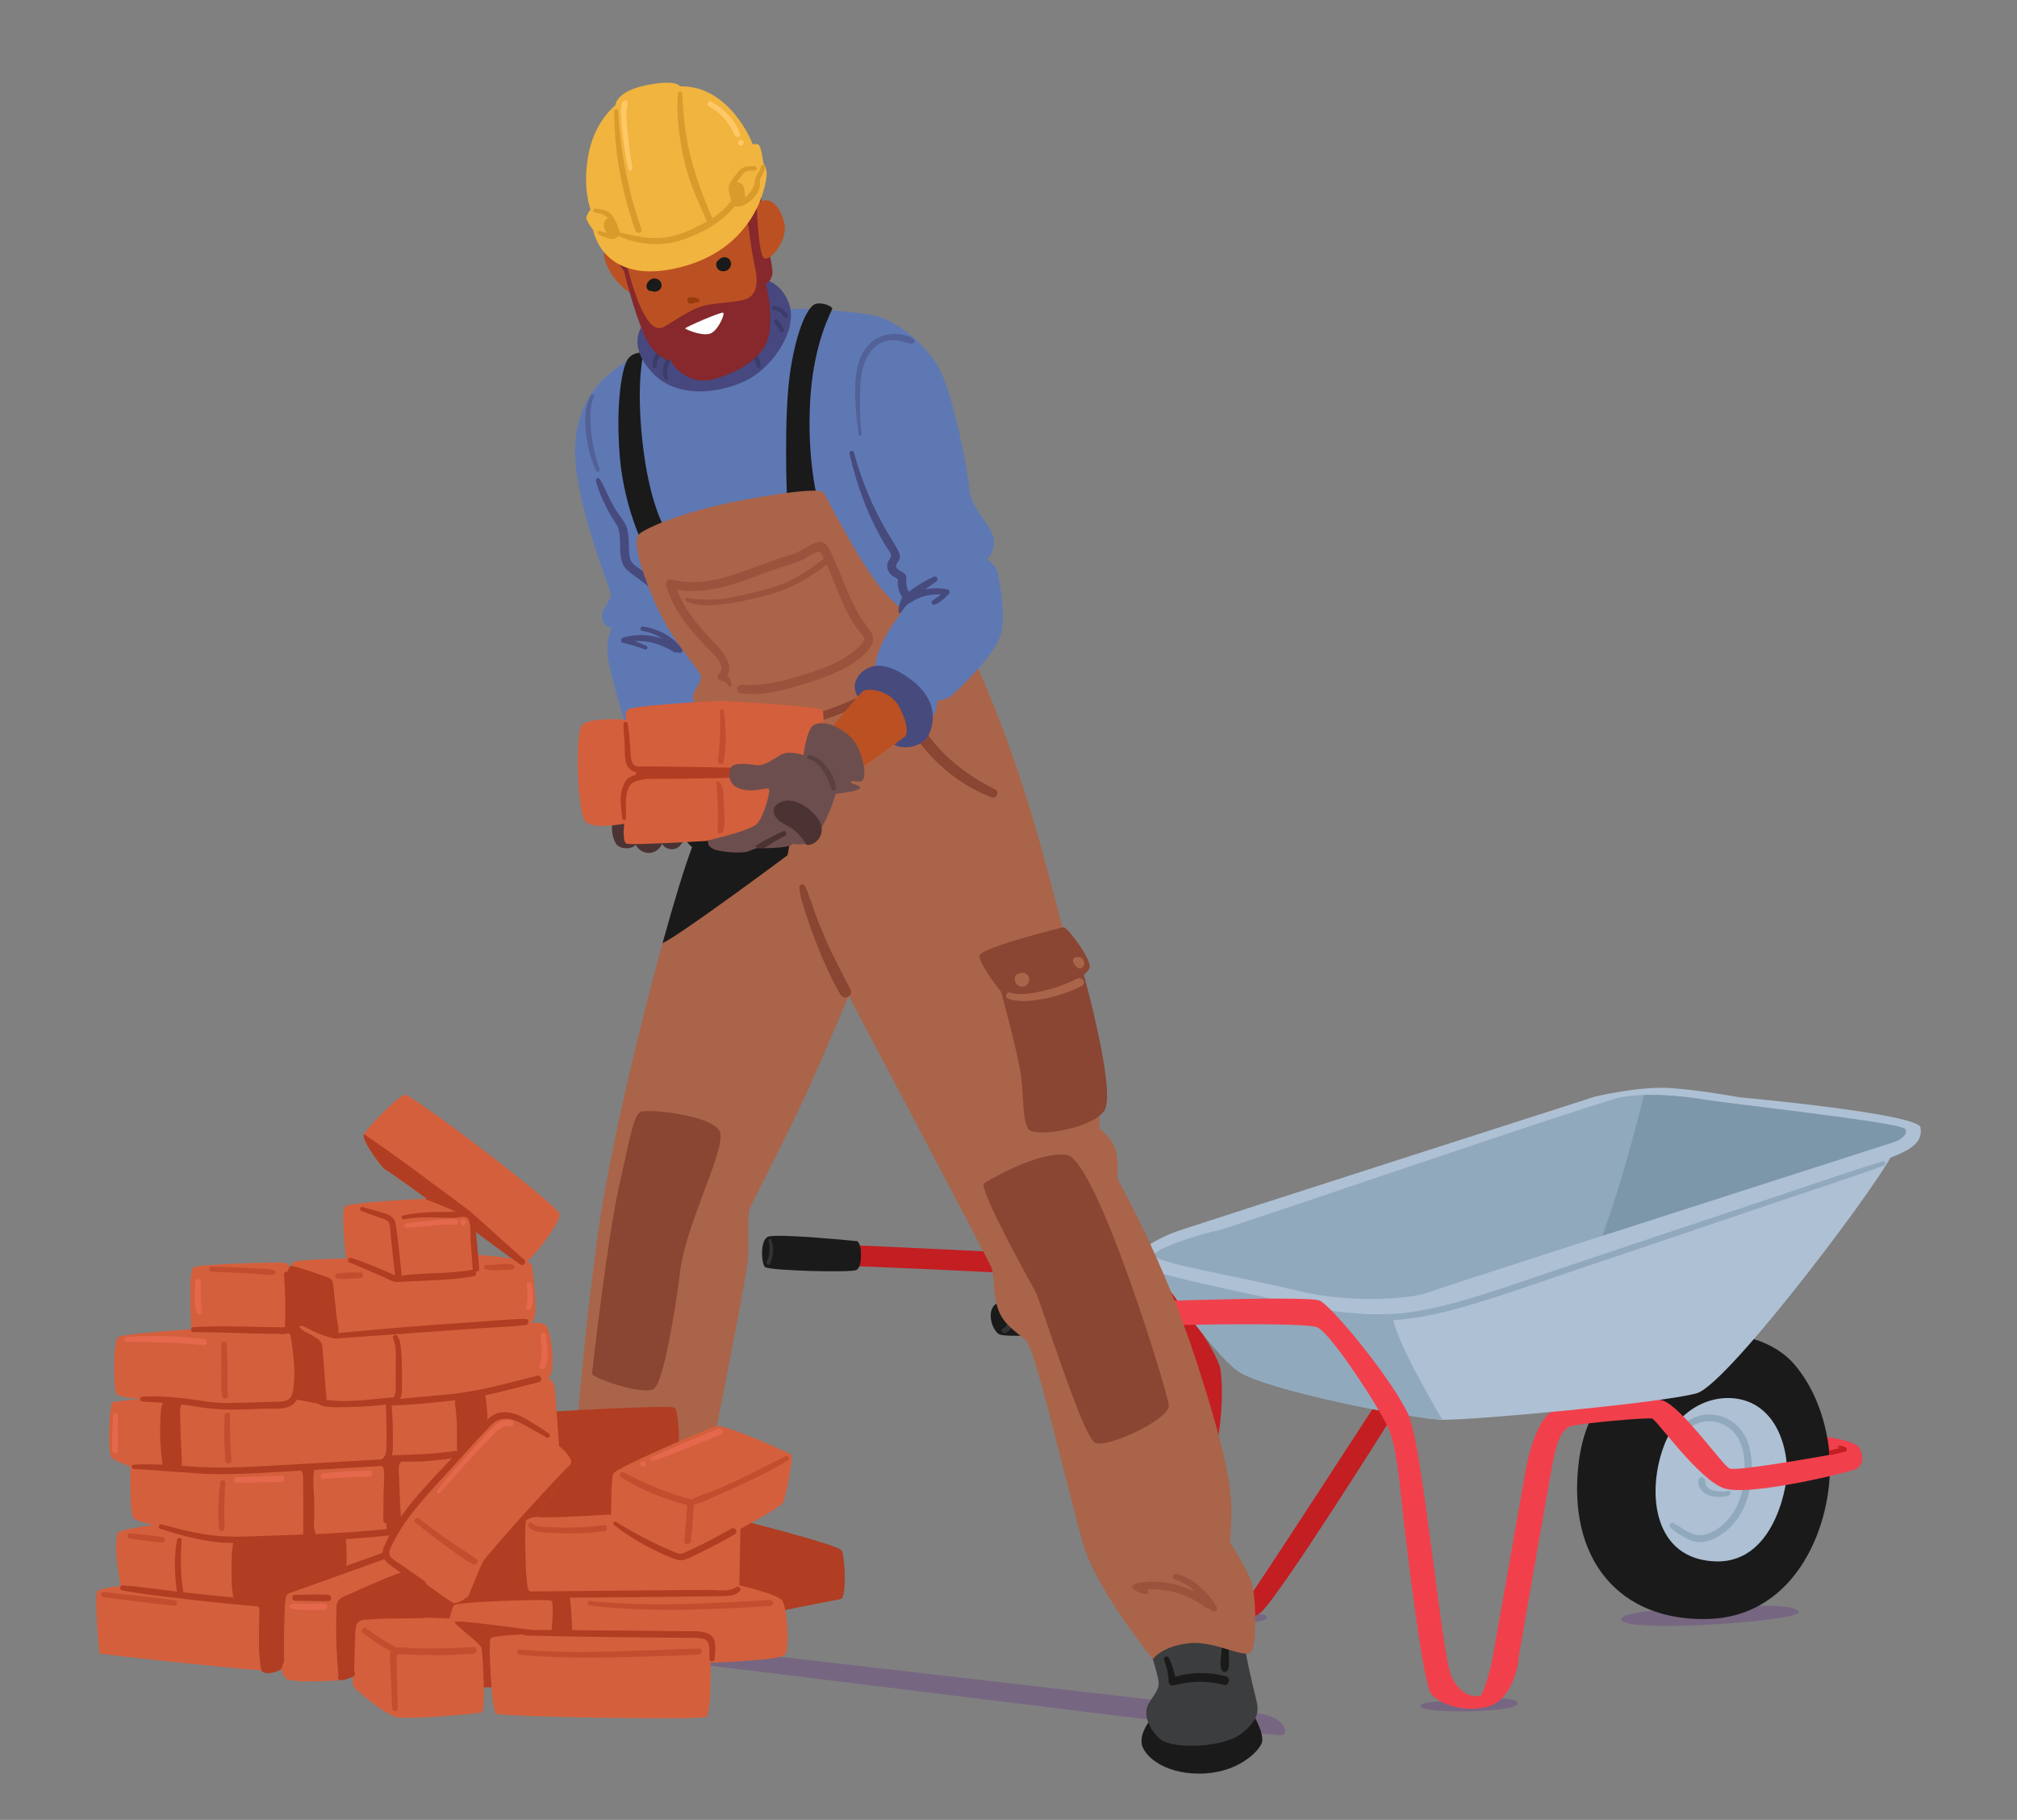 <?xml version="1.0" encoding="utf-8"?>
<svg xmlns="http://www.w3.org/2000/svg" id="_1" style="enable-background:new 0 0 2216.438 2000" version="1.1" viewBox="0 0 2216.438 2000" x="0" y="0">
  <rect x="0" y="0" width="2216.438" height="2000" fill="#808080" stroke="none"/>
  <g>
    <g>
      <path d="M1606.091,1869.988c0,0,57.571-8.92,61.625,1.622c4.054,10.541-102.168,12.163-106.222,4.054&#xA;			C1557.44,1867.555,1606.091,1869.988,1606.091,1869.988z" style="fill:#776682"/>
      <path d="M1337.697,1775.117c0,0,52.706-6.487,54.328,2.432c1.622,8.92-105.411,12.163-106.222,3.244&#xA;			C1284.992,1771.874,1337.697,1775.117,1337.697,1775.117z" style="fill:#776682"/>
      <path d="M1901.244,1766.198c0,0,69.734-5.676,75.41,4.865c5.676,10.541-186.497,23.515-194.606,9.73&#xA;			C1773.939,1767.009,1901.244,1766.198,1901.244,1766.198z" style="fill:#776682"/>
      <g>
        <path d="M1533.114,1551.726c0,0-128.521,205.147-147.981,220.553&#xA;				c-19.461,15.406-60.814,7.298-71.355,1.622c-10.541-5.676-18.65-16.217-21.893-30.813&#xA;				c-3.244-14.595,30.002-199.471,28.38-219.742c-1.622-20.272-51.895-102.979-68.112-111.898&#xA;				c-16.217-8.919-319.478-20.272-319.478-20.272l5.676-22.704c0,0,293.531,12.974,312.181,17.028&#xA;				c18.65,4.054,87.573,94.87,90.816,120.818c3.243,25.948,0.811,60.814-7.298,98.114s-21.893,129.737-21.893,141.9&#xA;				s21.488,18.244,26.353,19.866c6.202,2.067,25.542-1.216,29.596-4.46c4.054-3.243,153.252-233.527,153.252-233.527&#xA;				L1533.114,1551.726z" style="fill:#c31e21"/>
        <path d="M2005.033,1578.889c0,0,33.245,4.054,38.11,12.163c4.865,8.109,4.865,19.461-3.243,22.704&#xA;				c-8.109,3.244-43.786,0-43.786,0L2005.033,1578.889z" style="fill:#f1404c"/>
        <g>
          <path d="M2010.709,1604.026c0,0-0.811-60.004-38.921-104.601&#xA;					c-38.11-44.597-117.574-34.056-117.574-34.056s-105.412,32.434-119.196,140.278c-13.785,107.844,44.597,176.767,142.711,173.524&#xA;					C1975.843,1775.928,2013.953,1672.949,2010.709,1604.026z" style="fill:#1a1a1a"/>
          <path d="M1963.68,1615.378c0,0,0.811-45.408-30.002-68.112c-30.813-22.704-85.951-10.541-105.411,42.165&#xA;					c-19.461,52.706-10.541,124.872,57.571,126.494C1953.949,1717.546,1965.302,1621.865,1963.68,1615.378z" style="fill:#aec0d3"/>
          <path d="M1839.049,1673.828c6.908,3.863,13.175,8.729,20.603,11.729&#xA;					c8.358,3.375,16.716,0.88,24.259-3.376c12.901-7.279,22.362-19.763,27.477-33.527c5.709-15.361,7.001-32.66,4.88-48.858&#xA;					c-1.974-15.08-9.299-28.802-23.82-34.966c-16.28-6.91-32.902-1.029-44.631,11.205c-2.147,2.239-6.091-0.687-4.353-3.358&#xA;					c9.165-14.092,27.774-20.637,43.93-17.326c16.776,3.437,29.47,16.512,34.215,32.673c5.391,18.365,4.266,40.394-1.398,58.545&#xA;					c-5.11,16.375-15.22,31.309-29.821,40.614c-8.38,5.34-18.958,9.458-28.937,6.82c-5.064-1.338-9.731-4.123-14.242-6.699&#xA;					c-4.492-2.565-9.17-5.178-12.061-9.575C1833.526,1675.261,1836.667,1672.496,1839.049,1673.828z" style="fill:#91a9bc"/>
          <path d="M1866.462,1626.108c0.949-4.07,7.15-3.104,7.186,0.973c0.051,5.888,3.651,9.511,9.274,10.979&#xA;					c4.756,1.242,11.13,1.86,15.875,0.378c2.193-0.685,3.97,2.323,2.265,3.891c-2.762,2.539-6.209,2.696-9.821,2.71&#xA;					c-4.483,0.018-9.137-0.211-13.398-1.734C1870.87,1640.814,1864.641,1633.916,1866.462,1626.108z" style="fill:#91a9bc"/>
        </g>
        <path d="M2026.927,1595.917c0,0-118.385,21.893-126.494,17.839c-8.109-4.054-52.127-67.301-73.093-74.599&#xA;				c-20.967-7.298-109.283,6.844-121.074,11.531c-11.791,4.686-23.954,33.066-29.63,64.69&#xA;				c-5.676,31.623-38.199,216.799-38.199,216.799l28.488-0.339c0,0,36.875-212,39.307-224.163&#xA;				c2.433-12.163,7.298-37.3,20.272-40.543c12.974-3.243,84.329-9.73,89.194-8.108c4.865,1.622,50.273,65.679,77.842,76.221&#xA;				c27.569,10.541,143.522-18.65,146.765-21.083C2043.549,1611.729,2032.197,1596.323,2026.927,1595.917z" style="fill:#f1404c"/>
        <path d="M1266.342,1389.96c0,0,64.058,95.681,94.06,116.764c30.002,21.082,192.984,52.706,224.608,53.516&#xA;				c31.623,0.811,244.068-18.65,279.746-29.191c35.678-10.541,214.877-249.744,216.499-267.583&#xA;				c1.622-17.839-460.567,50.273-460.567,50.273L1266.342,1389.96z" style="fill:#aec0d3"/>
        <path d="M1585.009,1560.24c-31.624-0.811-194.606-32.434-224.608-53.516&#xA;				c-30.002-21.082-94.06-116.764-94.06-116.764l131.636-28.316l137.569,25.883c0,0-8.92,32.434-4.865,60.814&#xA;				C1534.736,1476.721,1585.009,1560.24,1585.009,1560.24z" style="fill:#91a9bc"/>
        <path d="M1911.785,1205.895c0,0,196.227,17.839,198.66,33.245s-8.919,24.326-35.678,34.056&#xA;				c-26.758,9.73-477.595,156.496-502.732,163.794c-25.137,7.297-68.923,12.163-127.305,0&#xA;				c-58.382-12.163-195.417-39.732-197.849-48.652c-2.433-8.919,18.65-25.947,50.273-36.489&#xA;				c31.624-10.541,455.703-146.765,455.703-146.765s49.057-11.757,83.113-9.325&#xA;				C1870.026,1198.192,1911.785,1205.895,1911.785,1205.895z" style="fill:#aec0d3"/>
        <path d="M2082.876,1254.546c0,0-497.867,159.739-514.895,166.226&#xA;				c-17.028,6.487-83.518,12.163-142.711-2.432c-59.193-14.596-158.117-30.813-157.307-38.921&#xA;				c0.811-8.109,60.814-25.947,68.923-26.758c8.109-0.811,418.403-141.9,444.35-146.765c25.948-4.865,61.625-2.433,90.816,2.432&#xA;				c29.191,4.865,216.499,25.137,221.364,32.434C2098.282,1248.059,2082.876,1254.546,2082.876,1254.546z" style="fill:#91a9bc"/>
        <path d="M1806.347,1203.373c21.34-0.691,45.133,1.525,65.706,4.954&#xA;				c29.191,4.865,216.499,25.137,221.364,32.434c4.865,7.298-10.541,13.785-10.541,13.785s-175.945,56.451-322.224,103.599&#xA;				C1783.603,1297.095,1803.417,1215.62,1806.347,1203.373z" style="fill:#7d97aa"/>
        <path d="M941.999,1364.012c1.622,0.811,4.054,5.676,4.054,12.974c0,7.298,0,15.406-4.865,18.65&#xA;				c-4.865,3.243-96.492,0.811-100.547-3.244c-4.054-4.054-5.676-29.191,3.244-33.245&#xA;				C852.804,1355.093,941.999,1364.012,941.999,1364.012z" style="fill:#1a1a1a"/>
        <path d="M1668.527,1826.201c0,0-5.676,40.543-31.623,48.651c-25.948,8.109-54.328-1.622-64.058-12.974&#xA;				c-9.73-11.352-29.191-179.199-32.434-210.012c-3.244-30.813-6.487-61.625-13.785-80.275&#xA;				c-7.298-18.65-62.436-104.601-78.653-112.709c-16.217-8.108-264.34,0-264.34,0l4.865-25.947c0,0,246.906-10.136,261.502-3.649&#xA;				c14.595,6.487,82.708,90.816,98.114,126.494c15.406,35.678,36.489,265.961,47.03,287.044&#xA;				c10.541,21.082,23.515,21.893,30.813,21.082c7.297-0.811,25.136-86.762,32.434-128.115c7.297-41.354,21.893-84.33,21.893-84.33&#xA;				L1668.527,1826.201z" style="fill:#f1404c"/>
        <path d="M1485.04,1442.777c38.642,5.393,77.613-1.208,114.891-11.454&#xA;				c38.011-10.448,75.193-24.014,112.557-36.525c75.731-25.356,151.452-50.748,227.266-75.857&#xA;				c43.021-14.248,85.76-29.402,129.099-42.656c2.981-0.911,4.121,3.569,1.271,4.612c-38.024,13.925-76.615,26.194-114.951,39.229&#xA;				c-38.326,13.031-76.689,25.956-115.031,38.94c-38.596,13.071-77.211,26.081-115.829,39.086&#xA;				c-37.713,12.699-75.285,26.209-113.51,37.302c-41.393,12.013-84.476,19.967-127.582,13.919&#xA;				C1478.878,1448.765,1480.728,1442.175,1485.04,1442.777z" style="fill:#91a9bc"/>
        <path d="M2011.816,1593.628c3.203-0.758,6.425-1.555,9.663-2.235c-0.759-0.546-1.516-0.995-2.188-1.208&#xA;				c-0.481-0.152-0.407-0.899,0.121-0.896c1.632,0.008,2.856-0.589,4.49-0.267c1.533,0.303,2.972,0.991,4.343,1.715&#xA;				c1.934,1.02,1.416,4.02-0.598,4.574c-4.756,1.31-9.615,2.294-14.396,3.521C2009.88,1599.698,2008.438,1594.427,2011.816,1593.628&#xA;				z" style="fill:#c31e21"/>
        <path d="M1189.31,1428.07c0,0,11.352,6.487,10.541,18.65c-0.811,12.163-5.676,16.217-9.73,17.028&#xA;				c-4.054,0.811-84.329,7.298-92.438,2.433c-8.108-4.865-15.406-29.191,0-34.867C1113.09,1425.637,1189.31,1428.07,1189.31,1428.07&#xA;				z" style="fill:#1a1a1a"/>
        <path d="M1101.714,1437.32c-2.578,0.38-3.483-2.892-1.071-3.885c13.761-5.668,18.008,28.889,3.348,31.518&#xA;				c-2.658,0.477-4.841-3.382-1.991-4.724c4.405-2.074,5.554-5.535,5.52-10.276&#xA;				C1107.497,1446.834,1106.83,1436.567,1101.714,1437.32z" style="fill:#333"/>
        <path d="M842.428,1386.938c3.638-7.543,3.994-15.609,2.056-23.674c-0.474-1.974,2.281-2.655,2.987-0.823&#xA;				c3.367,8.737,2.449,18.212-1.4,26.626C844.95,1391.519,841.246,1389.389,842.428,1386.938z" style="fill:#333"/>
      </g>
    </g>
    <g>
      <g>
        <path d="M688.976,798.2c-1.819-1.134-15.19-46.108-20.052-70.418c-4.862-24.31,3.647-36.465,2.431-37.681&#xA;				c-1.216-1.215-8.508-1.215-9.724-10.94c-1.216-9.724,9.724-19.448,9.724-25.526c0-6.077-44.974-111.827-38.896-170.172&#xA;				c6.078-58.345,43.758-77.793,59.56-88.733c15.802-10.94,147.077-54.698,147.077-54.698l49.139-0.721&#xA;				c0,0,55.395,3.152,74.843,8.014s47.144,25.297,61.253,46.075c14.109,20.778,10.462,285.76,10.462,285.76L919.32,732.644&#xA;				l-149.733,76.723L688.976,798.2z" style="fill:#5e78b4"/>
        <path d="M721.038,638.834c-4.889-3.775-9.826-7.489-14.745-11.226&#xA;				c-4.588-3.486-11.463-7.068-13.568-12.728c-1.723-4.63-1.329-10.48-1.612-15.359c-0.317-5.451-0.294-11.182-1.447-16.544&#xA;				c-2.073-9.637-10.484-17.668-15.222-26.181c-5.51-9.898-9.535-20.58-15.33-30.304c-1.365-2.29-4.906-0.775-4.27,1.8&#xA;				c2.693,10.898,7.37,21.452,12.557,31.391c2.8,5.367,6.038,10.4,9.312,15.48c3.906,6.061,4.286,11.262,4.577,18.294&#xA;				c0.411,9.915-0.836,22.958,6.053,31.052c3.383,3.975,8.095,6.924,12.224,10.052c5.536,4.195,11.052,8.42,16.621,12.572&#xA;				C721.181,650.856,725.839,642.542,721.038,638.834z" style="fill:#464a7d"/>
        <path d="M749.612,713.197c-10.101-13.792-26.243-22.151-42.917-24.635&#xA;				c-3.036-0.452-4.376,4.169-1.287,4.67c8.51,1.381,16.027,4.446,22.781,8.801c-13.869-5.11-29.815-5.406-43.577-1.336&#xA;				c-2.716,0.803-2.909,4.991,0,5.7c8.177,1.991,16.296,4.366,24.166,7.356c2.198,0.835,3.771-2.839,1.613-3.827&#xA;				c-4.219-1.933-8.454-3.716-12.749-5.345c15.365-1.043,29.485,3.716,43.245,12.117c1.243,0.759,2.586,0.466,3.571-0.304&#xA;				c0.136,0.156,0.276,0.306,0.411,0.464C747.077,719.421,751.648,715.978,749.612,713.197z" style="fill:#464a7d"/>
        <path d="M658.934,515.812c-4.466-13.105-7.884-26.643-9.201-40.448&#xA;				c-1.205-12.628-2.182-27.368,2.801-39.295c1.388-3.323-2.762-3.308-4.274-0.011c-5.731,12.501-5.909,25.994-4.42,39.306&#xA;				c1.632,14.588,5.215,28.681,11.058,42.15C655.889,519.799,659.738,518.171,658.934,515.812z" style="opacity:.5;fill:#464a7d"/>
      </g>
      <g>
        <path d="M696.643,1802.215l636.292,73.466c0,0,57.279,4.981,69.731,13.697&#xA;				c12.452,8.716,11.207,16.187,6.226,17.433c-4.981,1.245-129.5-14.942-129.5-14.942l-637.537-78.447l29.885-21.168l23.659,2.49&#xA;				L696.643,1802.215z" style="fill:#776682"/>
        <g>
          <path d="M1263.205,1890.623c0,1.245-9.962,12.452-8.716,24.904c1.245,12.452,22.414,33.62,63.505,33.62&#xA;					c41.091,0,64.75-23.659,68.485-33.62c3.736-9.962-9.962-32.375-9.962-32.375L1263.205,1890.623z" style="fill:#1a1a1a"/>
          <path d="M1264.45,1815.911c0,0,7.471,22.413,8.717,32.375c1.245,9.962-8.717,17.433-12.452,27.394&#xA;					c-3.736,9.962,2.49,26.149,14.942,36.111c12.452,9.962,68.486,9.962,89.654-7.471c21.168-17.433,17.433-27.394,13.697-42.336&#xA;					c-3.736-14.942-9.962-42.337-11.207-53.543c-1.245-11.207-78.447-42.336-78.447-42.336L1264.45,1815.911z" style="fill:#3c3d3f"/>
          <path d="M1346.98,1842.079c-18.089-4.585-37.65-4.894-55.542,0.765&#xA;					c-1.569-7.324-3.749-14.266-7.144-21.093c-1.379-2.773-6.103-0.835-5.05,2.129c2.784,7.83,4.806,16.034,4.964,24.376&#xA;					c0.051,2.698,2.588,4.65,5.213,3.971c18.352-4.749,36.515-5.635,54.931-0.617&#xA;					C1350.5,1853.284,1353.146,1843.642,1346.98,1842.079z" style="fill:#1a1a1a"/>
          <path d="M1350.669,1800.6c0.286-4.5-6.479-4.359-6.926,0c-0.608,5.924-1.312,11.824-1.82,17.76&#xA;					c-0.452,5.279-1.629,11.403,0.287,16.429c1.363,3.573,5.96,3.604,7.317,0c1.89-5.02,0.839-11.116,0.777-16.429&#xA;					C1350.235,1812.453,1350.295,1806.496,1350.669,1800.6z" style="fill:#1a1a1a"/>
        </g>
        <g>
          <path d="M517.336,1792.253c0,0-9.962,13.697-7.471,22.413c2.491,8.716,43.582,23.659,85.918,19.923&#xA;					c42.337-3.736,83.428-37.356,87.164-36.11c3.736,1.245,4.981,6.226,9.961,7.471c4.981,1.245,52.298-4.981,58.524-21.168&#xA;					c6.226-16.187-12.452-44.827-12.452-44.827L517.336,1792.253z" style="fill:#1a1a1a"/>
          <path d="M621.376,1699.249c0,0-11.896,27.009-30.574,39.461c-18.678,12.452-54.789,18.678-68.486,22.413&#xA;					c-13.697,3.736-12.452,26.149-6.226,34.865c6.226,8.716,43.581,18.678,85.918,13.697c42.336-4.981,58.524-31.13,80.938-33.62&#xA;					c22.413-2.49,54.788-18.678,59.769-28.639c4.981-9.962-18.678-73.466-18.678-73.466L621.376,1699.249z" style="fill:#3c3d3f"/>
          <path d="M671.585,1711.47c-12.891,10.17-25.756,20.372-38.483,30.748&#xA;					c-1.271,1.037-2.54,2.075-3.814,3.109c-2.665,2.164-3.627,4.182-7.167,2.629c-2.763-1.212-5.303-2.998-8.094-4.219&#xA;					c-6.496-2.843-12.944-4.447-20.035-4.427c-2.58,0.007-3.073,3.748-0.605,4.471c8.439,2.474,16.613,5.252,24.074,10&#xA;					c7.033,4.475,10.533,3.019,16.968-1.791c14.8-11.062,29.469-22.289,44.09-33.588&#xA;					C683.484,1714.566,676.507,1707.587,671.585,1711.47z" style="fill:#1a1a1a"/>
        </g>
        <path d="M864.744,545.817c0,0-3.736-89.654,3.736-138.216c7.471-48.562,19.923-70.976,27.394-73.466&#xA;				c7.471-2.491,18.678,2.49,18.678,4.981s-20.546,35.488-24.281,101.483c-3.736,65.995,8.716,110.822,8.716,110.822&#xA;				l-188.024,56.034c0,0-24.904-44.827-29.885-105.841c-4.981-61.014,3.113-100.238,9.339-107.709&#xA;				c6.226-7.471,14.942-6.226,16.187-6.226c1.245,0-8.094,29.262-0.623,97.747c7.471,68.485,24.904,95.879,24.904,95.879&#xA;				L864.744,545.817z" style="fill:#1a1a1a"/>
        <path d="M776.336,789.875c0,0-14.942-16.188-14.942-23.659c0-7.471,7.471-12.452,8.716-21.168&#xA;				c1.245-8.717-31.13-36.111-52.298-87.164c-21.168-51.053-18.678-62.259-17.433-68.485c1.245-6.226,48.562-27.394,115.803-39.846&#xA;				c67.24-12.452,85.918-11.207,88.409-8.716c2.49,2.49,38.601,75.956,64.75,107.086c26.149,31.13,70.976,56.034,70.976,56.034&#xA;				l33.62,28.639c0,0,32.375,69.731,61.015,166.856c28.639,97.125,56.033,214.173,64.75,262.735&#xA;				c8.716,48.562,8.716,78.447,8.716,78.447s13.697,9.962,17.433,22.413c3.736,12.452,1.245,27.394,2.49,32.375&#xA;				c1.245,4.981,48.562,84.673,85.918,199.23c37.356,114.558,37.356,141.952,38.601,155.649c1.245,13.697-1.245,44.827-1.245,44.827&#xA;				s18.678,28.64,23.658,43.582c4.981,14.942,6.226,65.995,0,75.956c-6.226,9.962-39.846-12.452-69.731-8.716&#xA;				c-29.884,3.735-38.601,17.432-38.601,17.432s-61.637-75.334-76.579-126.387c-14.942-51.053-52.298-212.927-62.26-222.889&#xA;				c-9.961-9.961-24.904-17.432-31.13-34.865c-6.226-17.433-3.736-36.111-7.471-46.072&#xA;				c-3.736-9.962-154.403-293.865-156.894-298.846c0,0-21.168,51.053-43.582,100.86c-22.413,49.808-64.75,129.5-65.995,135.726&#xA;				c-1.245,6.226,0,36.111-1.245,53.543c-1.245,17.433-29.885,161.875-33.62,180.553c-3.736,18.678-21.168,52.298-21.168,58.524&#xA;				c0,6.226,3.736,13.697,7.471,29.885c3.735,16.188-16.188,87.164-22.413,94.635c-6.226,7.471-59.769,3.736-80.938-9.962&#xA;				c-21.168-13.697-43.582-32.375-49.808-34.865c-6.226-2.491-12.452-74.711-8.716-89.654c3.736-14.942,16.187-16.188,18.678-24.904&#xA;				c2.49-8.716,8.716-109.577,26.149-235.341c17.433-125.764,79.26-360.207,103.135-422.293c0,0-10.991-8.543-15.971-27.22&#xA;				c-4.981-18.678,31.13-85.918,29.885-90.899c-1.245-4.981-7.471-3.736-6.226-11.207&#xA;				C769.487,794.233,776.336,789.875,776.336,789.875z" style="fill:#aa6449"/>
        <path d="M934.403,1087.12c-9.552-18.513-19.372-36.761-27.664-55.902&#xA;				c-4.182-9.652-8.042-19.446-11.626-29.335c-3.427-9.457-6.209-19.512-10.818-28.471c-1.408-2.736-6.19-1.542-5.937,1.608&#xA;				c0.803,9.995,4.156,20,7.228,29.489c3.377,10.428,7.073,20.752,11.082,30.954c7.752,19.728,16.325,39.582,27.151,57.844&#xA;				C927.863,1100.128,938.009,1094.109,934.403,1087.12z" style="fill:#8a4533"/>
        <path d="M1093.684,867.585c-17.467-8.591-33.923-19.14-48.494-32.081&#xA;				c-7.096-6.302-13.725-13.127-19.806-20.413c-6.289-7.535-11.272-15.995-17.454-23.582c-4.398-5.399-11.176,1.5-8.861,6.837&#xA;				c4.044,9.326,11.101,17.713,17.631,25.429c6.554,7.744,13.73,14.957,21.429,21.562c15.448,13.253,32.849,23.75,51.865,31.005&#xA;				C1095.04,878.268,1098.541,869.974,1093.684,867.585z" style="fill:#8a4533"/>
        <path d="M727.555,1710.812c-3.631-15.03-9.626-30.004-18.897-42.47&#xA;				c-3.117-4.191-9.977-0.539-7.19,4.203c2.293,3.902,4.451,7.817,6.476,11.773c-13.377-16.23-28.467-30.865-47.082-41.337&#xA;				c-3.11-1.75-6.043,1.666-4.632,4.632c2.559,5.379,5.364,10.571,9.12,15.209c1.884,2.327,6.031-0.178,5.04-2.934&#xA;				c-0.386-1.075-0.82-2.127-1.275-3.168c20.421,15.427,36.135,36.377,50.487,57.447&#xA;				C722.334,1718.175,728.751,1715.765,727.555,1710.812z" style="opacity:.5;fill:#8a4533"/>
        <path d="M1337.245,1766.995c-3.415-8.839-12.365-17.613-19.343-23.836&#xA;				c-7.29-6.5-15.546-11.309-25.174-13.272c-3.964-0.808-5.664,5.04-1.686,6.116c8.709,2.356,16.283,7.238,22.741,13.465&#xA;				c-20.508-10.299-44.736-14.256-66.922-8.826c-2.231,0.546-3.445,3.97-1.461,5.534c4.16,3.28,8.308,5.11,13.607,5.674&#xA;				c2.974,0.316,3.867-4.43,1.426-5.503c23.608-0.352,45.931,5.904,65.316,20.877c1.17,0.904,2.334,1.028,3.339,0.679&#xA;				c0.777,0.872,1.601,1.681,2.498,2.386C1333.894,1772.104,1338.615,1770.541,1337.245,1766.995z" style="opacity:.5;fill:#8a4533"/>
        <path d="M650.571,1509.595c0,0,16.187-145.687,29.885-206.702s16.187-77.202,23.659-80.938&#xA;				c7.471-3.735,80.938,3.736,87.164,22.413c6.226,18.678-37.356,100.86-43.582,150.668c-6.226,49.807-18.678,122.028-28.64,130.745&#xA;				C709.096,1534.499,650.571,1514.576,650.571,1509.595z" style="fill:#8a4533"/>
        <path d="M1081.407,1300.403c0,0,58.524-36.11,90.899-31.13c32.375,4.981,110.822,260.245,112.067,275.187&#xA;				c1.245,14.942-67.24,47.317-80.938,41.091c-13.697-6.226-59.769-155.649-65.995-166.856&#xA;				C1131.215,1407.489,1075.181,1306.629,1081.407,1300.403z" style="fill:#8a4533"/>
        <path d="M1168.469,1018.975c0,0-90.798,22.429-92.043,31.145c-1.245,8.717,23.658,39.846,23.658,39.846&#xA;				s19.923,72.221,22.414,95.88c2.49,23.658,1.245,44.827,7.471,54.788c6.226,9.962,69.731,0,83.428-19.923&#xA;				c13.697-19.923-22.413-149.423-22.413-149.423s4.981-3.736,6.226-7.471C1200.209,1054.82,1172.104,1017.714,1168.469,1018.975z" style="fill:#8a4533"/>
        <path d="M1183.929,1075.422c-11.568,5.658-23.496,10.172-36.035,13.157&#xA;				c-12.144,2.891-25.702,5.64-37.988,2.217c-4.412-1.229-6.109,5.31-1.872,6.792c12.798,4.474,26.941,2.363,39.959-0.137&#xA;				c14.119-2.711,27.863-7.428,40.728-13.831C1194.201,1080.893,1189.395,1072.748,1183.929,1075.422z" style="fill:#aa6449"/>
        <g>
          <path d="M1130.899,1074.983c-0.756-3.462-4.018-6.19-7.597-6.069c-1.116,0.038-2.201,0.49-3.055,1.2&#xA;					c-2.165-0.445-4.09,0.903-4.801,2.927c-1.036,2.95-0.268,6.557,1.914,8.808c2.471,2.55,6.297,3.108,9.46,1.588&#xA;					C1129.995,1081.91,1131.647,1078.407,1130.899,1074.983z" style="fill:#aa6449"/>
          <path d="M1123.418,1075.567c-0.005-0.002-0.007-0.002-0.013-0.005c0.001,0.002,0.002,0.005,0.003,0.008&#xA;					C1123.432,1075.581,1123.421,1075.572,1123.418,1075.567z" style="fill:#aa6449"/>
        </g>
        <path d="M1191.225,1056.617c-0.305-1.124-0.811-1.961-1.552-2.833c-0.765-0.902-1.71-1.317-2.786-1.755&#xA;				c-0.621-0.252-1.384-0.201-2.069-0.031c-0.85-0.373-1.924-0.514-2.78-0.237c-2.071,0.67-3.566,2.867-2.881,5.074&#xA;				c0.899,2.897,2.755,5.295,5.345,6.88c2.033,1.245,4.762,0.42,5.965-1.564C1191.464,1060.51,1191.727,1058.468,1191.225,1056.617z" style="fill:#aa6449"/>
        <path d="M760.555,931.03c-7.753,20.161-19.509,58.507-32.446,105.394&#xA;				c18.846-8.255,137.258-96.504,137.258-96.504l7.471-38.601l-125.827,9.773C752.454,924.706,760.555,931.03,760.555,931.03z" style="fill:#1a1a1a"/>
        <path d="M993.451,737.002c-19.366,13.584-40.585,25.334-62.366,34.546&#xA;				c-22.07,9.335-47.49,18.323-71.735,16.41c-4.905-0.387-6.101,7.85-1.174,8.675c24.529,4.108,51.695-6.47,73.957-15.904&#xA;				c23.611-10.005,44.613-23.628,63.604-40.763C997.306,738.552,995.221,735.76,993.451,737.002z" style="fill:#8a4533"/>
        <path d="M957.202,694.55c-3.864-6.15-8.906-11.45-12.656-17.754&#xA;				c-3.772-6.341-7.026-12.977-10.036-19.71c-5.811-12.998-10.677-26.396-16.552-39.367c-2.745-6.061-5.535-13.657-9.897-18.765&#xA;				c-4.521-5.294-10.366-3.452-15.777-0.68c-6.612,3.388-12.559,7.496-19.589,10.105c-7.541,2.799-15.337,4.887-22.943,7.503&#xA;				c-35.721,12.284-73.148,31.357-111.785,20.911c-3.617-0.978-7.064,2.425-6.059,6.059c5.124,18.528,15.326,34.661,27.473,49.373&#xA;				c6.08,7.364,12.575,14.386,19.202,21.258c5.998,6.219,20.121,18.044,11.272,27.335c-2.01,2.111-1.315,6.184,1.807,6.844&#xA;				c4.191,0.886,7.402,2.559,9.293,6.606c0.674,1.441,2.846,0.654,2.864-0.776c0.056-4.465-1.643-8.403-4.747-11.015&#xA;				c9.54-15.417-12.936-34.286-22.204-44.627c-13.314-14.855-25.854-30.925-32.87-49.668c26.375,4.477,52.913-2.595,77.846-11.608&#xA;				c13.727-4.962,27.297-10.299,41.234-14.665c6.548-2.051,13.105-4.08,19.375-6.899c3.837-1.725,15.334-10.703,18.776-8.593&#xA;				c1.685,1.033,2.91,5.333,3.825,7.135c0.073,0.143,0.14,0.29,0.213,0.433c-9.949,7.705-20.16,15.017-31.251,21.021&#xA;				c-12.096,6.548-24.916,10.841-38.216,14.198c-12.68,3.201-25.483,6.37-38.411,8.394c-14.424,2.258-27.914,1.446-42.302-0.427&#xA;				c-2.475-0.322-2.434,3.198-0.539,3.984c12.824,5.323,27.875,4.487,41.362,2.767c14.405-1.837,28.672-5.167,42.77-8.601&#xA;				c26.227-6.387,48.642-18.404,69.771-34.717c0.324,0.7,0.656,1.397,0.974,2.1c2.902,6.413,5.541,12.939,8.191,19.459&#xA;				c4.854,11.944,9.688,23.954,15.906,35.27c3.061,5.571,6.469,10.934,10.311,16c1.526,2.012,3.595,3.911,4.824,6.109&#xA;				c2.687,4.805-2.278,8.936-5.51,12.028c-9.359,8.955-20.927,15.347-32.813,20.311c-14.143,5.906-29.041,10.312-43.788,14.426&#xA;				c-17.17,4.791-34.019,7.416-51.868,6.284c-5.177-0.328-6.47,8.312-1.242,9.172c16.354,2.69,32.974-0.023,48.894-4.061&#xA;				c14.555-3.692,29.106-8.141,43.191-13.358c13.156-4.874,25.999-10.823,37.161-19.425&#xA;				C951.557,718.083,964.921,706.834,957.202,694.55z" style="opacity:.5;fill:#8a4533"/>
      </g>
      <g>
        <path d="M960.647,739.937c0,0,0-15.802,9.724-35.25c9.724-19.448,26.741-40.112,26.741-40.112&#xA;				s-4.862-12.155-4.862-19.448c0-7.293,1.215-9.724-1.216-12.155c-2.431-2.431-7.293-4.862-8.508-10.94&#xA;				c-1.215-6.078,2.431-9.724,2.431-9.724s-40.112-69.284-51.051-120.336c-10.94-51.051,9.724-127.629,21.879-137.353&#xA;				c12.155-9.724,57.129,18.233,74.146,46.19c17.017,27.957,34.034,117.905,35.25,137.353s24.31,38.896,26.741,53.483&#xA;				c2.431,14.586-7.293,23.095-7.293,23.095s10.94,7.293,12.155,15.802c1.215,8.509,8.508,41.327,3.647,64.422&#xA;				c-4.862,23.095-48.62,64.422-54.698,69.284c-6.078,4.862-15.802,6.078-15.802,6.078s0,14.586-7.293,18.233&#xA;				C1015.345,792.204,960.647,739.937,960.647,739.937z" style="fill:#5e78b4"/>
        <path d="M1041.312,647.845c-8.131-1.997-16.692-1.865-24.866-0.047c4.133-2.888,8.323-5.74,12.425-8.744&#xA;				c3.091-2.264,0.501-6.79-3.01-5.149c-9.484,4.431-18.871,9.889-27.244,16.517c-1.615-3.277-2.707-6.577-2.798-10.356&#xA;				c-0.066-2.732,0.646-5.574-0.741-8.117c-2.614-4.794-12.758-5.283-9.796-12.192c1.08-2.52,3.126-4.06,3.579-6.967&#xA;				c0.408-2.616-0.415-4.776-1.569-7.068c-3.688-7.319-8.396-14.163-12.55-21.22c-15.941-27.077-28.176-56.871-36.349-87.211&#xA;				c-0.854-3.169-5.656-1.834-4.908,1.353c7.32,31.203,17.522,61.15,32.981,89.335c1.883,3.432,3.84,6.822,5.78,10.221&#xA;				c1.717,3.009,6.61,8.802,6.911,12.277c0.229,2.641-2.58,4.842-3.488,7.221c-1.085,2.845-1.078,5.705-0.015,8.583&#xA;				c0.879,2.381,2.499,4.411,4.375,6.087c1.633,1.459,5.794,2.933,6.629,4.523c0.189,0.361-0.208,3.366-0.166,4.183&#xA;				c0.088,1.732,0.314,3.536,0.671,5.239c0.377,1.798,0.92,3.561,1.614,5.263c0.536,1.314,1.509,2.406,2.081,3.703&#xA;				c0.801,1.817,0.056,2.576-0.747,4.28c-1.774,3.762-2.71,7.918-2.702,12.078c0.001,0.867,0.21,1.953,1.052,2.163&#xA;				c0.807,0.2,1.489-0.584,1.962-1.268c2.213-3.196,4.946-7.559,8.406-9.398c3.86-2.052,7.431-4.573,11.531-6.183&#xA;				c7.685-3.018,15.558-4.086,23.6-3.785c-2.805,2.472-5.864,4.595-9.062,6.743c-2.803,1.882-0.397,5.703,2.588,4.427&#xA;				c5.944-2.539,10.757-6.854,15.14-11.513C1044.112,651.238,1043.554,648.395,1041.312,647.845z" style="fill:#464a7d"/>
        <path d="M1003.772,372.569c-9.141-6.707-25.09-6.85-35.354-3.01&#xA;				c-10.661,3.988-18.477,13.114-22.9,23.374c-5.258,12.194-5.798,25.766-5.804,38.861c-0.007,15.457,1.767,30.556,3.848,45.839&#xA;				c0.24,1.762,3.343,1.365,3.134-0.424c-1.44-12.328-1.607-24.843-1.609-37.243c-0.003-12.36,0.154-25.142,3.572-37.107&#xA;				c2.894-10.132,8.607-20.094,18.113-25.305c5.221-2.862,11.178-3.903,17.09-3.569c6.218,0.352,11.686,2.931,17.716,3.792&#xA;				C1004.781,378.234,1006.471,374.55,1003.772,372.569z" style="opacity:.5;fill:#464a7d"/>
        <path d="M674.835,922.906c0.869,2.392,2.027,4.783,3.995,6.398c1.384,1.136,3.089,1.818,4.818,2.28&#xA;				c5.176,1.384,11.259,0.693,15.002-3.141c2.649,5.487,8.71,9.137,14.799,8.913c6.089-0.224,11.865-4.31,14.103-9.977&#xA;				c3.23,5.691,11.524,7.736,17.029,4.198c3.526-2.266,5.6-6.142,8.052-9.542c1.728-2.396,3.722-4.649,4.904-7.356&#xA;				c1.596-3.656,1.557-7.88,0.501-11.727c-1.055-3.847-3.066-7.366-5.317-10.659c-2.471-3.615-5.281-7.04-8.698-9.78&#xA;				c-8.111-6.505-18.92-8.599-29.312-8.957c-6.716-0.231-13.527,0.187-19.945,2.178c-6.418,1.991-12.45,5.653-16.475,11.034&#xA;				c-4.132,5.523-4.179,11.374-5.319,17.844C671.888,910.769,672.7,917.031,674.835,922.906z" style="fill:#4b3333"/>
        <path d="M904.734,801.928c0,0,1.216-18.233-1.215-21.879c-2.431-3.647-104.534-9.724-111.827-9.724&#xA;				c-7.293,0-98.456,4.862-102.103,9.724c-3.646,4.862-1.216,10.94-1.216,10.94s-43.758-3.647-49.836,7.293&#xA;				c-6.078,10.94-4.862,98.456,6.077,105.75c10.94,7.293,41.328,1.215,41.328,1.215s-2.431,19.448,2.431,21.879&#xA;				c4.862,2.431,120.336-4.862,120.336-4.862l49.66-18.958L904.734,801.928z" style="fill:#d45f3c"/>
        <path d="M812.962,843.863c0,0-97.223-2.137-112.375-1.402c-3.082-0.936-5.594-2.589-6.645-6.435&#xA;				c-1.239-4.534-1.043-9.784-1.415-14.438c-0.706-8.837-1.072-18.051-3.026-26.713c-0.556-2.464-4.317-1.868-4.337,0.587&#xA;				c-0.052,6.421,0.795,12.886,1.133,19.3c0.323,6.142,0.164,12.361,0.7,18.483c0.737,8.414,4.751,13.409,11.839,15.608&#xA;				c0.034,0.83,0.078,1.669,0.132,2.468c-2.43,0.674-4.786,1.53-6.901,2.69c-3.942,2.162-5.615,5.727-7.293,9.734&#xA;				c-4.673,11.16-2.152,23.958-0.941,35.651c0.262,2.532,3.9,2.631,4.017,0c0.402-9.069-1.22-19.773,1.136-28.528&#xA;				c1.271-4.725,3.516-9.967,8.297-11.795c3.974-1.519,8.247-2.318,12.423-3.07c26.89-0.064,100.047-0.422,102.041-2.417&#xA;				C814.178,851.156,812.962,843.863,812.962,843.863z" style="fill:#b13d22"/>
        <path d="M795.279,780.85c-0.318-2.285-3.759-1.578-3.861,0.523&#xA;				c-0.45,9.229,0.142,18.47-0.183,27.707c-0.326,9.258-1.304,18.338-2.278,27.539c-0.367,3.469,5.399,4.239,6.1,0.826&#xA;				C798.764,819.376,797.81,799.028,795.279,780.85z" style="opacity:.5;fill:#b13d22"/>
        <path d="M795.256,884.143c-0.286-6.661,0.84-20.181-5.135-24.837&#xA;				c-1.045-0.815-2.947-0.418-2.869,1.188c0.859,17.708,2.764,34.965,1.123,52.721c-0.333,3.6,4.8,3.75,5.904,0.799&#xA;				C797.543,905.283,795.646,893.237,795.256,884.143z" style="opacity:.5;fill:#b13d22"/>
        <path d="M942.09,764.65c0,0-7.831-11.747,2.611-23.495c10.442-11.747,28.716-15.663,57.431,6.526&#xA;				c28.716,22.189,24.8,46.989,18.274,60.042c-6.526,13.053-27.411,16.969-37.853,10.442&#xA;				C972.111,811.639,942.09,764.65,942.09,764.65z" style="fill:#464a7d"/>
        <path d="M913.242,800.713c0,0,30.388-37.681,35.25-41.328c4.862-3.647,30.388-1.216,40.112,18.233&#xA;				c9.724,19.448,8.508,29.172,6.078,31.603c-2.431,2.431-55.913,40.112-55.913,40.112L913.242,800.713z" style="fill:#bb5122"/>
        <path d="M882.854,829.885c0,0-15.802-6.078-25.526,0c-9.724,6.078-18.233,12.155-26.741,10.94&#xA;				c-8.509-1.216-25.526-3.646-27.957,3.647c-2.431,7.293-2.431,19.448,13.371,23.095c15.802,3.646,27.957-3.647,29.172,0&#xA;				c1.215,3.646-6.078,30.388-13.371,37.681c-7.293,7.293-43.758,15.802-43.758,15.802l-9.724,2.431c0,0-2.431,6.078,6.078,9.724&#xA;				c8.509,3.646,31.603,4.862,37.681,2.431c6.077-2.431,9.724-3.647,9.724-3.647s35.25,1.216,40.112-4.862&#xA;				c0,0,10.939,3.646,20.664-3.647c9.724-7.293,24.31-42.543,25.526-51.052c0,0,24.31-2.431,26.741-6.078&#xA;				c2.431-3.646-12.155-4.862-9.724-7.293c2.431-2.431,9.724,2.431,13.371-2.431c3.647-4.862,0-35.25-15.802-48.621&#xA;				c-15.802-13.371-31.604-15.802-38.897-10.94C886.501,801.928,882.854,829.885,882.854,829.885z" style="fill:#6d4e4e"/>
        <path d="M908.59,842.817c-4.895-6.417-11.125-12.049-19.429-12.945&#xA;				c-2.406-0.26-2.884,3.651-0.568,4.197c7.483,1.766,12.956,8.608,16.977,14.79c3.834,5.895,5.304,12.479,8.361,18.641&#xA;				c1.124,2.267,4.564,1.081,4.592-1.244C918.622,858.126,913.392,849.113,908.59,842.817z" style="opacity:.5;fill:#4b3333"/>
        <path d="M860.178,913.641c-4.169,1.905-8.275,3.903-12.371,5.962c-3.753,1.887-13.977,7.263-17.22,9.954&#xA;				c-2.206,1.83,6.02,3.082,8.508,2.431c4.056-1.06,8.143-5.089,11.841-7.03c4.047-2.125,8.051-4.294,12.017-6.569&#xA;				C866.08,916.595,863.338,912.197,860.178,913.641z" style="fill:#4b3333"/>
        <path d="M900.867,903.249c-5.815-11.054-19.864-22.081-32.458-23.323&#xA;				c-10.162-1.003-23.265,5.856-16.388,17.277c3.173,5.27,8.721,7.999,13.985,10.734c7.663,3.981,12.877,9.597,17.644,16.693&#xA;				c0.123,0.183,0.269,0.332,0.425,0.467c0.244,1.963,1.968,3.939,4.507,3.526C900.622,926.663,906.479,913.92,900.867,903.249z" style="fill:#4b3333"/>
      </g>
      <g>
        <g>
          <g>
            <g>
              <path d="M705.462,358.538c0,0-17.075,21.076,11.854,51.593c28.929,30.517,80.033,20.682,106.221,6.089&#xA;							c26.188-14.593,55.812-55.705,42.198-85.929c-13.615-30.224-42.788-24.475-42.788-24.475L705.462,358.538z" style="fill:#47487f"/>
              <path d="M865.207,345.309c-3.316-4.518-9.289-9.859-15.34-8.745c-2.107,0.388-1.855,3.959,0.35,3.824&#xA;							c4.505-0.276,8.864,4.217,11.173,7.674C863.279,350.889,867.258,348.103,865.207,345.309z" style="fill:#3a3c6a"/>
              <path d="M854.386,351.767c-2.16-2.095-5.564,1.053-3.425,3.222c2.715,2.754,4.147,5.782,6.083,9.044&#xA;							c1.307,2.201,5.071,1.017,4.36-1.643C860.327,358.359,857.33,354.623,854.386,351.767z" style="fill:#3a3c6a"/>
              <path d="M732.855,392.968c-4.304,7.156-5.853,15.632-2.585,23.485c0.918,2.207,4.772,0.79,3.977-1.499&#xA;							c-2.487-7.163-0.029-13.452,2.785-20.064C738.074,392.444,734.19,390.749,732.855,392.968z" style="fill:#3a3c6a"/>
              <path d="M722.811,385.492c-3.518,5.275-6.586,10.75-5.465,17.305c0.524,3.063,5.087,1.943,4.667-1.073&#xA;							c-0.707-5.075,2.443-9.535,5.151-13.506C729.029,385.486,724.647,382.739,722.811,385.492z" style="fill:#3a3c6a"/>
              <path d="M827.484,385.739c-2.077-1.106-4.587,1.496-2.741,3.336c3.838,3.829,5.437,8.146,6.748,13.319&#xA;							c0.746,2.942,5.277,1.915,4.604-1.058C834.782,395.543,833.146,388.755,827.484,385.739z" style="fill:#3a3c6a"/>
            </g>
            <path d="M671.089,271.142c0,0-11.902-2.03-5.724,16.562c6.177,18.592,22.939,32.266,26.907,33.551&#xA;						c3.967,1.285,5.789-11.522,5.789-11.522l-18.41-38.652L671.089,271.142z" style="fill:#bb5122"/>
            <path d="M830.111,166.948c-8.014-14.949-20.68-12.936-25.409-11.541&#xA;						c-2.894-4.523-7.742-8.458-11.3-11.492c-5.835-4.977-12.207-9.172-19.246-12.245c-15.929-6.953-33.165-5.795-50.059-4.405&#xA;						c-1.877,0.154-2.125,2.993-0.13,3.016c15.032,0.175,30.611,0.41,44.823,5.892c6.65,2.566,13.604,6.514,19.599,11.472&#xA;						c-46.275-21.367-115.445-17.324-134.195,20.398c-20.854,41.956,4.882,71.554,4.882,71.554s-2.373,6.263,4.086,21.931&#xA;						c6.459,15.669,22.728,36.707,22.728,36.707s8.943,38.921,21.444,68.449c12.501,29.527,29.626,29.404,29.626,29.404&#xA;						c2.361,6.128,19.743,27.863,46.689,20.72c26.947-7.144,59.263-24.098,62.075-53.332c2.812-29.234-4.197-51.447-4.197-51.447&#xA;						s5.223-2.153,7.18-10.226c1.957-8.073-12.747-63.776-12.747-63.776S840.117,185.613,830.111,166.948z" style="fill:#86282c"/>
            <g>
              <path d="M772.427,214.507c0,0,12.244,7.669,26.372,11.094c14.128,3.424,22.886,16.659,24.061,25.919&#xA;							c1.174,9.259,3.523,27.778,6.643,41.355c3.12,13.577,3.315,26.873-5.601,33.687c-8.917,6.813-38.848,5.114-54.725,10.668&#xA;							c-15.877,5.553-36.915,21.822-42.346,23.07c-5.431,1.248-12.599-0.917-21.907-20.695&#xA;							c-9.309-19.779-20.478-60.094-17.897-65.452c2.581-5.357,21.522-12.092,52.724-29.743&#xA;							C770.954,226.757,772.427,214.507,772.427,214.507z" style="fill:#bb5122"/>
              <path d="M713.443,262.713c-4.447,2.325-7.728,8.01-10.279,12.194c-2.606,4.273-5.664,9.315-5.968,14.41&#xA;							c-0.195,3.27,4.307,5.67,6.674,3.057c3.203-3.537,5.073-8.219,7.786-12.148c2.759-3.994,6.783-7.358,8.757-11.766&#xA;							C722.242,264.377,716.891,260.909,713.443,262.713z" style="fill:#86282c"/>
              <path d="M803.042,250.975c-5.234-4.099-10.869-7.362-16.958-10.033&#xA;							c-5.641-2.474-12.793-5.335-19.027-5.24c-5.817,0.089-7.077,7.748-1.726,9.867c5.4,2.138,11.441,2.894,16.959,4.93&#xA;							c5.63,2.078,10.992,4.763,16.176,7.78C803.361,261.129,807.337,254.338,803.042,250.975z" style="fill:#86282c"/>
              <path d="M717.384,306.195c-4.478,1.077-8.966,6.87-6.127,11.35c1.029,1.625,2.918,2.645,4.781,2.294&#xA;							c0.295,0.145,0.604,0.267,0.923,0.361c4.554,1.34,10.137-1.526,10.044-6.716C726.917,308.499,722.185,305.041,717.384,306.195&#xA;							z" style="fill:#1a1a1a"/>
              <path d="M801.513,285.053c-2.724-3.076-7.827-3.16-10.737-0.326c-0.149,0.145-0.287,0.3-0.418,0.461&#xA;							c-0.84,0.399-1.596,1.022-2.188,1.84c-2.315,3.199-0.958,8.082,2.362,9.993c3.217,1.852,7.529,1.332,10.233-1.225&#xA;							C803.773,292.953,804.333,288.237,801.513,285.053z" style="fill:#1a1a1a"/>
              <path d="M767.872,328.714c-1.645-1.206-4.832-1.988-6.83-2.005c-2.036-0.017-3.979-0.391-5.431,1.248&#xA;							c-0.809,0.914-0.102,4.786,1.248,5.431c3.196,1.529,6.536-1.742,9.938-1.216C768.815,332.483,769.215,329.699,767.872,328.714&#xA;							z" style="fill:#973a0c"/>
            </g>
            <path d="M796.604,158.46c1.46,12.698-10.524,19.144-18.345,26.696&#xA;						c-6.491,6.267-11.225,14.473-9.317,23.731c0.944,4.579,7.982,2.952,7.072-1.625c-2.272-11.424,9.44-19.273,15.998-26.718&#xA;						c5.518-6.265,10.337-14.291,7.958-22.857C799.364,155.502,796.355,156.288,796.604,158.46z" style="fill:#721b22"/>
            <path d="M831.379,224.309c0,0,1.897,53.881,7.879,59.177c5.981,5.296,28.769-19.951,21.967-41.259&#xA;						C854.424,220.92,842.595,215.061,831.379,224.309z" style="fill:#bb5122"/>
          </g>
          <path d="M752.915,361.04c-1.365-0.91,39.428-18.554,41.747-17.395c2.319,1.16-5.467,19.228-13.585,22.707&#xA;					C772.96,369.831,756.394,363.359,752.915,361.04z" style="fill:#fff"/>
        </g>
        <g>
          <path d="M651.87,252.867c0,0,10.458,62.747,96.444,40.669c85.986-22.077,95.282-97.606,94.12-104.578&#xA;					c-1.162-6.972-3.486-9.296-3.486-9.296s-2.324-19.754-5.81-20.915c-3.486-1.162-5.81,0-5.81,0s-24.402-65.071-80.176-63.909&#xA;					c0,0-3.486-8.134-37.183-1.162c-33.697,6.972-33.697,22.077-33.697,22.077s-22.658,16.849-29.63,54.032&#xA;					c-6.972,37.183,2.324,60.423,2.324,60.423s-4.648,5.81-4.648,9.296C644.318,242.991,651.87,252.867,651.87,252.867z" style="fill:#f0b43f"/>
          <path d="M836.231,182.755c-0.659,4.485-3.448,7.613-5.493,11.48c-1.365,2.581-1.34,4.939-1.303,7.564&#xA;					c-0.254,0.3-0.469,0.666-0.616,1.12c-1.727,5.33-5.257,10.12-9.564,13.737c-0.089,0.075-0.187,0.154-0.281,0.231&#xA;					c-0.143-2.224-0.54-4.465-0.894-6.639c-0.357-2.194-0.58-4.647-1.712-6.604c-1.631-2.82-4.236-3.437-6.908-3.005&#xA;					c1.426-2.376,3.276-4.605,4.889-6.86c2.372-3.317,4.359-5.845,8.77-6.268c2.332-0.224,4.43,0.102,6.775-0.399&#xA;					c2.531-0.54,1.978-4.623-0.612-4.52c-4.215,0.166-8.678-0.167-12.621,1.63c-3.655,1.665-6.041,5.183-8.388,8.301&#xA;					c-2.599,3.455-5.999,7.135-7.129,11.407c-1.202,4.544,0.609,9.569,1.62,13.988c0.253,1.106,0.467,2.255,0.764,3.349&#xA;					c-0.404,0.185-0.796,0.481-1.156,0.908c-5.872,6.95-12.068,12.89-19.502,17.726c-9.506-21.438-17.709-43.432-23.611-66.148&#xA;					c-6.084-23.42-8.522-46.904-9.562-71.012c-0.131-3.024-4.338-2.928-4.63,0c-2.415,24.239,1.984,54.612,7.895,78.083&#xA;					c5.876,23.329,14.169,40.646,23.915,62.611c-9.489,5.066-19.13,10.092-29.312,13.61c-10.662,3.684-21.675,5.088-32.93,4.47&#xA;					c-11.412-0.626-22.13-3.757-33.244-5.928c-0.038-0.936-0.516-1.761-1.207-2.341c-1.171-5.955-4.848-12.854-8.064-17.044&#xA;					c-4.312-5.618-11.052-5.778-17.493-7.026c-2.649-0.514-3.738,3.242-1.122,4.07c5.532,1.752,10.916,1.768,14.342,6.675&#xA;					c-2.033,0.983-3.748,3.507-4.165,5.579c-0.823,4.092,1.102,7.223,2.885,10.525c-2.458-0.659-4.905-1.339-7.322-2.143&#xA;					c-2.604-0.865-3.514,3.024-1.108,4.018c7.167,2.961,16.061,8.267,21.503,1.433c21.065,9.505,46.809,11.9,68.788,4.698&#xA;					c22.213-7.279,43.678-19.01,58.834-36.967c0.153-0.181,0.274-0.369,0.384-0.558c0.023,0.008,0.043,0.019,0.066,0.027&#xA;					c3.402,1.187,7.887-0.094,10.937-1.62c6.088-3.047,14.933-11.439,15.837-19.053c0.118-0.2,0.222-0.416,0.289-0.667&#xA;					c0.529-1.964,0.394-3.49,0.262-5.459c-0.093-1.387-0.2-1.508,0.24-2.849c0.34-1.037,1.078-2.068,1.587-3.028&#xA;					c1.821-3.438,3.378-6.588,3.726-10.515C840.809,180.883,836.595,180.275,836.231,182.755z" style="fill:#d99b2b"/>
          <path d="M704.949,251.839c-14.878-41.803-23.181-85.501-25.632-129.783c-0.154-2.78-4.358-2.826-4.357,0&#xA;					c0.01,44.865,8.284,89.388,23.451,131.586C699.874,257.715,706.418,255.968,704.949,251.839z" style="fill:#d99b2b"/>
          <path d="M695.083,184.553c-2.195-11.943-3.896-23.959-5.007-36.053&#xA;					c-1.03-11.213-3.014-23.591-0.238-34.606c0.817-3.243-3.645-5.169-5.401-2.277c-2.868,4.722-2.4,10.246-2.078,15.57&#xA;					c0.408,6.744,0.993,13.481,1.76,20.194c1.476,12.916,3.604,25.743,6.289,38.46C691.057,188.913,695.641,187.591,695.083,184.553&#xA;					z" style="fill:#ffc766"/>
          <path d="M813.135,146.832c-5.803-15.311-17.131-27.679-31.679-35.126&#xA;					c-3.214-1.645-6.043,3.109-2.846,4.868c13.007,7.151,22.742,18.261,28.458,31.93&#xA;					C808.592,152.145,814.592,150.675,813.135,146.832z" style="fill:#ffc766"/>
          <path d="M814.148,153.833c-4.083,0-4.09,6.346,0,6.346C818.231,160.178,818.238,153.833,814.148,153.833z" style="fill:#ffc766"/>
        </g>
      </g>
    </g>
    <g>
      <path d="M595.473,1551.958c0,0,140.999-8.509,145.861-4.862c4.862,3.647,4.862,42.543,4.862,42.543&#xA;			l49.836,18.233l24.31,64.422c0,0,100.888,25.526,104.534,31.603c3.646,6.078,6.078,52.267-1.216,53.483&#xA;			c-7.293,1.215-74.146,14.586-74.146,14.586L552.93,1746.44L595.473,1551.958z" style="fill:#b13d22"/>
      <polygon points="523.758 1854.621 580.887 1853.405 596.689 1779.259 588.18 1765.888 498.232 1774.397 489.724 1790.199" style="fill:#b13d22"/>
      <path d="M109.268,1816.94c0,0-6.078-64.422-2.431-68.068c3.646-3.647,25.526-6.078,25.526-6.078&#xA;			s-9.724-55.914-1.215-59.56c8.508-3.646,37.681-7.293,37.681-7.293s-17.017-3.646-21.879-7.293&#xA;			c-4.862-3.646-3.646-57.129-3.646-57.129s-15.802-4.862-20.664-9.724c-4.862-4.862-2.431-59.56,1.215-60.776&#xA;			c3.647-1.215,30.388-3.647,30.388-3.647s-24.31-1.215-26.741-6.078c-2.431-4.862-3.647-58.344,2.431-61.991&#xA;			c6.078-3.647,80.224-8.508,80.224-8.508s-3.647-64.422,2.431-68.069c6.077-3.646,96.025-6.078,100.888-4.862&#xA;			c4.862,1.215,6.077,7.293,6.077,7.293s-1.215-6.078,3.647-8.509c4.862-2.431,57.129-3.646,57.129-3.646&#xA;			s-6.078-52.267-1.215-57.129c4.862-4.862,89.948-8.509,89.948-8.509s-40.112-29.172-44.974-31.603&#xA;			c-4.862-2.431-26.741-32.819-24.31-38.897c2.431-6.078,37.681-42.543,44.974-43.758c7.293-1.215,168.956,121.551,170.172,131.275&#xA;			c1.216,9.724-34.034,54.698-40.112,54.698c-6.078,0-51.659-39.504-54.09-37.073c-2.431,2.431-1.215,26.741-1.215,26.741&#xA;			s61.991,3.646,64.422,10.939c2.431,7.293,6.078,49.836,3.647,57.129c-2.431,7.293-6.078,7.293-6.078,7.293&#xA;			s12.155-2.431,18.233,2.431c6.078,4.862,12.155,52.267,2.431,58.345c0,0,6.078,1.215,7.293,9.724&#xA;			c1.216,8.508,4.862,64.422,4.862,64.422s12.155,9.724,13.371,17.017c1.216,7.293-37.681,58.345-37.681,60.776&#xA;			c0,2.431,81.44-2.431,81.44-2.431s0-38.896,2.431-44.974c2.431-6.078,104.534-49.836,113.043-52.267&#xA;			c8.509-2.431,80.224,29.172,82.655,31.603c2.431,2.431-6.078,48.62-9.724,53.483c-3.646,4.862-46.189,27.957-46.189,27.957&#xA;			l-1.216,61.991c0,0,42.543,9.724,47.405,17.017c4.862,7.293,8.509,53.483,2.431,59.56c-6.078,6.078-81.439,8.508-81.439,8.508&#xA;			s1.215,55.913-4.862,59.56c-6.078,3.647-226.085,0-230.947-3.647c-4.862-3.646-8.509-79.008-6.078-82.655&#xA;			c2.431-3.647,47.405-4.862,47.405-4.862l-1.823-4.254c0,0-82.047-11.548-84.478-9.116c-2.431,2.431,27.957,23.094,29.172,29.172&#xA;			c1.216,6.078,4.862,69.284,0,70.5c-4.862,1.215-82.655,8.509-94.81,4.862c-12.155-3.647-44.974-30.388-46.19-34.035&#xA;			c-1.215-3.646,0-10.939,0-10.939l-17.017,4.862c0,0-52.267,3.647-57.129-2.431c-4.862-6.078-6.078-12.155-6.078-12.155&#xA;			s-8.509,2.431-14.586,3.647C287.341,1836.996,114.738,1818.763,109.268,1816.94z" style="fill:#d45f3c"/>
      <path d="M523.842,1713.827c-9.726-7.596-20.764-13.742-30.882-20.849&#xA;			c-10.963-7.701-21.627-15.792-32.219-23.992c-2.93-2.269-7.128,1.702-4.17,4.17c9.815,8.19,19.973,15.974,30.293,23.515&#xA;			c10.518,7.686,21.338,16.432,32.956,22.369C522.965,1720.646,526.973,1716.272,523.842,1713.827z" style="opacity:.5;fill:#b13d22"/>
      <path d="M250.643,1532.977c-1.341-9.028-0.531-18.834-0.722-27.955&#xA;			c-0.195-9.324-0.247-18.718-0.878-28.023c-0.251-3.705-5.697-3.773-5.812,0c-0.306,10.097,0.045,20.26,0.213,30.359&#xA;			c0.146,8.786-0.985,18.756,0.908,27.354C245.273,1538.895,251.243,1537.024,250.643,1532.977z" style="opacity:.5;fill:#b13d22"/>
      <path d="M576.22,1384.597c-20.389-17.943-40.372-36.354-60.735-54.331&#xA;			c-0.198-0.175-0.404-0.308-0.612-0.419c-37.658-27.751-74.923-56.296-113.602-82.616c-0.484-0.329-0.99-0.436-1.479-0.399&#xA;			c-0.004,0.009-0.012,0.023-0.016,0.032c-2.431,6.078,19.448,36.465,24.31,38.897c4.862,2.431,44.974,31.603,44.974,31.603&#xA;			s-0.588,0.025-1.65,0.073c0.32,0.426,0.775,0.785,1.393,1.007c10.961,3.933,21.557,8.458,32.188,13.063&#xA;			c-0.892,0.063-1.782,0.123-2.667,0.153c-6.524,0.224-13.054,0.219-19.579,0.338c-12.15,0.222-24.004,1.135-35.886,3.776&#xA;			c-2.732,0.607-1.565,4.714,1.151,4.176c12.149-2.411,24.709-2.163,37.037-1.861c5.758,0.141,11.516,0.315,17.277,0.289&#xA;			c4.102-0.018,11.571-2.47,15.197,0.079c4.446,3.126,3.185,17.872,3.518,23.014c0.703,10.842,1.515,21.678,2.338,32.512&#xA;			c0.043,0.562,0.19,1.052,0.412,1.478c-0.352-0.035-0.718-0.039-1.111,0.034c-25.635,4.712-51.97,2.8-77.669,6.451&#xA;			c0.207-0.475,0.311-1.038,0.238-1.711c-1.961-18.141-3.52-36.523-6.389-54.543c-0.962-6.045-4.114-9.389-9.835-11.401&#xA;			c-8.709-3.061-17.758-5.131-26.596-7.757c-2.821-0.838-3.93,3.417-1.204,4.368c6.71,2.342,13.341,4.899,20.067,7.208&#xA;			c4.006,1.376,9.165,2.154,10.676,6.782c1.071,3.28,0.884,7.558,1.236,10.957c1.53,14.801,3.101,29.605,4.81,44.386&#xA;			c0.063,0.542,0.225,1.016,0.452,1.431c-0.156-0.099-0.325-0.19-0.512-0.272c-15.824-6.881-31.771-13.803-48.213-19.09&#xA;			c-2.833-0.911-4.881,3.685-2.064,4.895c15.61,6.701,31.349,12.994,46.653,20.394c0.687,0.332,1.355,0.42,1.979,0.356&#xA;			c0.495,0.647,1.245,1.078,2.227,1.014c28.588-1.864,57.822-1.359,86.076-6.463c2.739-0.495,3.14-3.188,2.055-5.106&#xA;			c2.002,0.282,4.135-0.849,3.92-3.411c-0.941-11.242-1.881-22.487-2.963-33.716c-0.2-2.075-0.399-4.152-0.606-6.228&#xA;			c16.181,12.209,32.525,24.231,49.159,35.802C575.27,1391.996,579.062,1387.099,576.22,1384.597z" style="fill:#b13d22"/>
      <path d="M396.066,1398.439c-8.154-0.431-17.023,0.085-25.12,1.135&#xA;			c-3.502,0.454-3.706,5.4,0,5.612c8.144,0.468,17.022,0.334,25.12-0.68C399.857,1404.033,400.069,1398.651,396.066,1398.439z" style="opacity:.5;fill:#b13d22"/>
      <path d="M563.487,1389.86c-9.173-2.658-19.456,1.115-28.886,0.309&#xA;			c-2.803-0.24-3.476,4.467-0.67,4.953c9.275,1.606,19.441,0.358,28.822,0.167C565.859,1395.225,566.516,1390.738,563.487,1389.86z" style="opacity:.5;fill:#b13d22"/>
      <path d="M301.415,1396.135c-5.145-2.103-11.546-1.605-17.056-1.95&#xA;			c-5.484-0.343-10.969-0.656-16.457-0.934c-11.76-0.595-23.526-0.991-35.298-1.242c-3.617-0.077-3.606,5.497,0,5.612&#xA;			c11.771,0.377,23.539,0.885,35.298,1.533c5.488,0.302,10.974,0.64,16.457,1.015c5.544,0.379,11.621,1.721,17.056,0.415&#xA;			C303.848,1400,303.346,1396.924,301.415,1396.135z" style="opacity:.5;fill:#b13d22"/>
      <path d="M252.68,1555.088c-0.001-3.7-5.452-3.628-5.698,0&#xA;			c-1.13,16.66-0.588,33.453,0.675,50.089c0.32,4.221,6.957,4.24,6.609,0C252.897,1588.483,252.687,1571.827,252.68,1555.088z" style="opacity:.5;fill:#b13d22"/>
      <path d="M247.659,1629.513c0.237-3.08-5.037-3.852-5.456-0.739&#xA;			c-2.242,16.668-2.856,33.549-1.782,50.34c0.26,4.067,6.564,4.128,6.381,0C246.068,1662.53,246.387,1646.068,247.659,1629.513z" style="opacity:.5;fill:#b13d22"/>
      <path d="M803.85,1679.838c-10.4,5.991-20.96,11.694-31.705,17.044c-5.371,2.674-10.78,5.272-16.227,7.788&#xA;			c-3.614,1.67-6.462,3.483-10.615,2.493c-2.309-0.55-4.614-1.781-6.806-2.684c-21.372-8.812-41.903-19.837-61.585-31.937&#xA;			c-2.317-1.424-4.098,1.986-2.071,3.542c20.069,15.411,42.208,27.67,65.76,36.945c4.605,1.814,8.333,2.365,13.056,0.525&#xA;			c6.167-2.403,12.175-5.504,18.115-8.412c12.127-5.938,24.024-12.325,35.715-19.08&#xA;			C811.503,1683.742,807.88,1677.516,803.85,1679.838z" style="fill:#b13d22"/>
      <path d="M863.29,1600.337c-17.289,8.296-34.038,17.639-51.439,25.732&#xA;			c-8.792,4.089-17.656,8.034-26.607,11.765c-7.936,3.308-17.521,5.637-24.895,10.164c-0.149-0.064-0.3-0.123-0.454-0.162&#xA;			c-26.46-6.601-50.303-17.413-74.562-29.575c-3.327-1.669-6.043,2.941-2.919,4.993c21.784,14.313,47.613,23.99,72.76,30.745&#xA;			c-0.855,13.131-1.865,26.248-3.159,39.344c-0.457,4.632,6.778,4.597,7.236,0c1.32-13.258,2.399-26.536,3.143-39.838&#xA;			c8.503-1.525,17.407-6.619,25.256-9.962c8.815-3.754,17.577-7.631,26.259-11.682c17.612-8.217,35.537-16.677,51.91-27.195&#xA;			C868.562,1602.905,866.183,1598.949,863.29,1600.337z" style="opacity:.5;fill:#b13d22"/>
      <path d="M663.758,1676.122c-13.51,1.701-27.094,2.643-40.713,2.684&#xA;			c-6.607,0.02-13.215-0.159-19.811-0.542c-5.755-0.334-14.342,0.513-18.401-4.333c-1.958-2.339-5.993,0.746-4.251,3.28&#xA;			c2.763,4.017,6.638,5.5,11.377,6.185c7.542,1.092,15.317,1.344,22.924,1.595c16.326,0.538,32.651-0.221,48.875-2.089&#xA;			C668.058,1682.407,668.066,1675.58,663.758,1676.122z" style="opacity:.5;fill:#b13d22"/>
      <path d="M846.008,1758.304c-65.919,3.864-131.966,7.953-197.841,1.216&#xA;			c-3.135-0.321-3.062,4.505,0,4.871c65.667,7.857,132.027,4.466,197.841,0.608C850.29,1764.748,850.319,1758.051,846.008,1758.304z" style="opacity:.5;fill:#b13d22"/>
      <path d="M767.814,1811.63c-65.428,2.034-131.442,6.752-196.802,1.3&#xA;			c-3.574-0.298-3.523,5.221,0,5.555c65.3,6.206,131.382,1.947,196.802-0.046C772.186,1818.306,772.204,1811.494,767.814,1811.63z" style="opacity:.5;fill:#b13d22"/>
      <path d="M520.224,1810.197c-14.257,0.725-28.493,1.375-42.773,1.412&#xA;			c-7.134,0.019-14.268-0.07-21.399-0.271c-6.579-0.186-13.639-1.329-20.193-0.781c-11.839-6.099-23.057-13.175-33.663-21.231&#xA;			c-2.756-2.093-6.475,2.672-3.728,4.832c9.841,7.741,20.189,14.665,31.116,20.742c-2.354,5.268-0.667,13.978-0.491,18.596&#xA;			c0.559,14.689,1.192,29.375,1.887,44.057c0.185,3.899,6.21,3.941,6.097,0c-0.344-11.906-0.648-23.813-0.903-35.721&#xA;			c-0.136-6.351-0.299-12.703-0.391-19.055c-0.059-4.08-0.358-4.395,3.637-4.908c2.601-0.334,5.681,0.302,8.314,0.415&#xA;			c24.104,1.028,48.423,0.917,72.49-0.881C524.802,1817.062,524.891,1809.959,520.224,1810.197z" style="opacity:.5;fill:#b13d22"/>
      <path d="M360.571,1752.576c-12.08-0.456-24.263,0.016-36.352,0.075c-4.145,0.02-4.147,6.373,0,6.438&#xA;			c12.089,0.189,24.267,0.793,36.352,0.466C365.068,1759.434,365.061,1752.746,360.571,1752.576z" style="fill:#b13d22"/>
      <path d="M808.63,1744.412c-6.923,5.349-19.969,2.86-28.105,2.896c-9.663,0.044-19.325,0.109-28.988,0.163&#xA;			c-19.728,0.111-39.457,0.336-59.185,0.515c-36.441,0.331-72.881,0.661-109.322,0.991c-0.654-0.216-1.185-0.451-1.536-0.714&#xA;			c-4.862-3.647-4.862-72.931-3.647-76.577c1.216-3.646,12.155-4.862,12.155-4.862c0-2.204,31.983-44.388,37.039-57.67&#xA;			c-22.554,21.861-93.475,101.258-96.599,107.506c-3.647,7.293-15.802,37.681-15.802,37.681s-10.94,8.509-15.802,7.293&#xA;			c-2.918-0.729-18.528-11.964-30.548-20.833c-0.03-1.055-0.477-2.121-1.526-2.9c-8.124-6.029-16.537-11.69-24.822-17.495&#xA;			c-3.762-2.635-8.52-5.078-11.751-8.343c-4.817-4.866-1.254-10.416,1.224-15.516c7.875-16.208,18.565-30.851,30.139-44.594&#xA;			c12.014-14.265,24.862-27.83,37.461-41.573c11.55-12.599,22.79-25.622,34.592-38.015c0.833-0.339,1.528-0.984,1.855-1.932&#xA;			c1.362-1.414,2.724-2.827,4.103-4.222c8.831-8.932,19.535-8.603,30.378-3.421c10.496,5.016,20.41,11.433,30.708,16.866&#xA;			c2.82,1.488,5.127-2.504,2.488-4.256c-9.667-6.416-19.409-13.211-29.807-18.406c-7.891-3.943-17.038-6.578-25.809-4.124&#xA;			c-4.508,1.262-8.325,3.914-11.777,7.099c-0.166-8.536-0.972-17.034-2.386-25.481c-0.07-0.422-0.209-0.767-0.38-1.068&#xA;			c19.867-4.143,39.55-9.71,59.177-14.47c4.541-1.101,2.618-8.109-1.931-7.005c-25.984,6.303-52.052,13.977-78.507,18.009&#xA;			c-23.935,3.648-48.21,4.644-72.247,7.51c1.789-2.969,1.93-6.436,2.086-10.069c0.325-7.569,0.337-15.162,0.185-22.735&#xA;			c-0.144-7.178-0.419-14.371-1.039-21.525c-0.45-5.189-0.976-10.244-3.85-14.715c-1.957-3.044-6.222-0.408-4.772,2.79&#xA;			c4.04,8.909,2.742,21.485,2.843,31.057c0.055,5.187,0.012,10.374-0.135,15.559c-0.127,4.494,1.017,13.107-1.832,16.734&#xA;			c-0.277,0.354-0.471,0.721-0.607,1.093c-24.171,1.85-49.78,6.347-73.978,2.652c0.245-0.49,0.37-1.084,0.315-1.791&#xA;			c-0.938-11.97-1.875-23.939-2.813-35.909c-0.477-6.094-0.99-12.187-1.432-18.284c-0.339-4.681-1.167-8.109-5.296-10.927&#xA;			c-3.6-2.456-7.369-4.665-11.27-6.607c-3.555-1.77-7.577-3.691-8.897-7.436c3.235-0.948,6.547,0.913,9.488,2.561&#xA;			c8.478,4.749,17.957,8.609,27.467,10.673c4.664,1.013,10.127-0.112,14.945-0.456c5.638-0.402,11.277-0.804,16.915-1.204&#xA;			c22.554-1.602,45.109-3.191,67.66-4.835c2.255-0.164,4.51-0.33,6.765-0.495c17.341-1.272,34.684-2.502,52.031-3.689&#xA;			c17.718-1.212,35.615-1.737,53.259-3.767c4.182-0.481,4.438-6.777,0-6.723c-17.743,0.216-35.56,2.05-53.259,3.265&#xA;			c-17.347,1.191-34.69,2.425-52.031,3.701c-33.561,2.47-67.077,5.406-100.579,8.557c1.103-4.852-0.976-11.652-1.53-16.564&#xA;			c-0.756-6.715-1.513-13.431-2.269-20.147c-0.678-6.017-0.894-12.317-2.066-18.255c-0.769-3.893-2.707-5.077-6.254-6.361&#xA;			c-12.415-4.494-25.269-9.136-38.096-12.272c-1.263-0.309-2.714,0.198-3.365,1.369c-0.921,1.657-1.649,3.247-2.193,4.977&#xA;			c-1.968-0.209-3.997,0.926-3.792,3.449c1.109,13.62,1.638,27.272,1.474,40.937c-0.039,3.214-0.114,6.427-0.225,9.639&#xA;			c-0.056,1.597-0.219,3.22-0.194,4.817c0.018,1.152,0.089,1.768,0.15,2.081c-0.126-0.184-0.391-0.366-0.894-0.222&#xA;			c-2.696,0.772-6.62,0.135-9.429,0.142c-3.536,0.009-7.073-0.031-10.609-0.099c-26.666-0.513-53.219-1.565-79.873,0.104&#xA;			c-3.41,0.214-3.479,5.342,0,5.356c30.175,0.121,60.322,1.806,90.482,1.874c3.767,0.009,10.1,1.141,13.975-0.805&#xA;			c0.85,0.69,1.636,1.446,2.401,2.224c-0.053,0.38-0.05,0.787,0.022,1.217c3.105,18.523,5.521,39.017,3.042,57.767&#xA;			c-0.533,4.03-1.577,8.533-4.813,11.277c-3.831,3.248-9.444,2.859-14.172,3.003c-10.009,0.305-20.018,0.59-30.026,0.884&#xA;			c-9.812,0.289-19.646,0.752-29.464,0.441c-10.123-0.321-20.035-1.998-30.037-3.443c-18.835-2.722-38.382-4.597-57.42-3.411&#xA;			c-3.411,0.212-3.368,4.983,0,5.27c7.546,0.645,15.112,0.951,22.672,1.389c-1.4,2.457-1.84,5.257-2.174,8.31&#xA;			c-0.753,6.893-0.98,13.886-1.034,20.817c-0.103,13.066,0.925,26.055,2.754,38.987c-10.546-0.488-21.094-0.657-31.618-0.009&#xA;			c-2.979,0.183-2.997,4.485,0,4.643c22.966,1.215,45.844,3.281,68.788,4.79c22.168,1.458,44.196,1.047,66.363-0.187&#xA;			c16.255-0.905,32.508-1.843,48.762-2.777c2.978,3.544,2.126,10.688,2.188,14.749c0.096,6.35,0.107,12.704,0.139,19.054&#xA;			c0.033,6.477,0.028,12.954-0.013,19.431c-0.021,3.239-0.051,6.477-0.09,9.715c-0.024,1.981,0.415,5.148-0.382,7.396&#xA;			c-9.922,0.376-19.846,0.697-29.774,0.978c-20.935,0.59-42.215,2.141-63.124,0.508c-21.166-1.653-41.932-7.38-62.414-12.682&#xA;			c-3.081-0.798-4.332,3.806-1.31,4.753c19.424,6.083,38.851,11.837,59.135,14.274c6.981,0.839,14.012,1.232,21.064,1.368&#xA;			c-2.117,9.172-1.786,19.498-1.83,28.76c-0.048,10.21-0.196,21.208,2.003,31.211c-18.423-1.76-36.826-3.695-55.217-5.752&#xA;			c0.004-0.223-0.005-0.452-0.045-0.692c-3.096-18.774-3.074-37.554-1.703-56.483c0.206-2.85-4.527-3.538-5.036-0.682&#xA;			c-3.37,18.905-2.879,38.144-0.078,57.081c-19.861-2.295-39.753-5.326-59.678-6.86c-3.085-0.237-3.79,4.815-0.735,5.428&#xA;			c18.161,3.647,36.799,5.543,55.168,7.866c18.547,2.345,37.142,4.373,55.745,6.23c9.102,0.909,18.209,1.771,27.32,2.59&#xA;			c2.377,0.214,4.754,0.425,7.131,0.633c2.815,0.246,4.285-0.431,5.361,2.163c0.59,1.423,0.11,5.419,0.116,6.959&#xA;			c0.008,2.324-0.015,4.648-0.049,6.972c-0.267,18.12-1.194,36.184,2.232,54.092c0.377,1.972,1.886,2.73,3.415,2.599&#xA;			c0.522,0.692,1.319,1.147,2.371,1.058c5.188-0.438,14.615-1.204,17.15-6.581c0.523-1.108,0.693-2.425,0.723-3.782&#xA;			c0.789-0.366,1.379-1.125,1.361-2.307c-0.242-15.662-0.172-31.344,0.474-46.996c0.213-5.176,0.174-10.625,0.564-15.936&#xA;			c0.062-0.319,0.083-0.647,0.07-0.976c0.17-2.017,0.406-4.011,0.755-5.956c0.947-5.277,4.03-5.461,8.77-7.157&#xA;			c3.798-1.359,7.597-2.719,11.395-4.078c29.395-10.521,58.79-21.043,88.185-31.565c1.586,2.533,4.084,4.82,7.332,7.115&#xA;			c3.571,2.525,7.139,5.064,10.712,7.598c-11.199,3.753-22.174,8.635-32.986,13.275c-6.438,2.763-12.834,5.626-19.186,8.582&#xA;			c-4.903,2.282-12.973,4.355-16.342,8.835c-2.784,3.701-1.971,9.702-2.12,14.07c-0.245,7.179-0.381,14.369-0.337,21.553&#xA;			c0.09,14.807,1.122,29.533,2.206,44.292c0.039,0.53,0.22,0.964,0.482,1.312c-0.277,0.856-0.507,1.708-0.681,2.616&#xA;			c-0.362,1.889,0.814,3.717,2.855,3.748c4.43,0.067,9.398-2.202,13.491-3.745c2.736-1.031,2.881-4.298,1.453-5.952&#xA;			c0.277-11.699,0.336-23.408,1.009-35.094c0.294-5.113-0.149-11.377,1.587-16.194c2.246-6.232,10.258-5.522,15.71-5.954&#xA;			c21.245-1.687,42.683-0.244,63.915-1.829c10.932,0.528,22.542,0.891,22.542,0.891s2.431-10.94,4.862-14.586&#xA;			c2.431-3.647,103.318-7.293,106.965-4.862c2.846,1.897,1.25,23.036,0.412,32.232c-9.605-0.046-19.21-0.104-28.815-0.125&#xA;			c-3.893-0.008-3.883,5.934,0,6.04c63.063,1.712,126.148,2.108,189.23,2.665c5.579,0.448,11.505,1.395,12.372,7.789&#xA;			c0.688,5.077,0.813,10.189,0.643,15.303c-0.122,3.669,5.339,3.569,5.641,0c0.556-6.587,2.038-17.157-1.55-23.146&#xA;			c-2.701-4.508-9.031-6.439-14.504-6.925c-0.406-0.165-0.861-0.271-1.384-0.275c-46.365-0.411-92.729-0.916-139.094-1.215&#xA;			c-0.323-8.628-1.197-28.425-2.62-35.743c24.488-0.218,48.975-0.436,73.463-0.654c20.936-0.186,41.872-0.36,62.808-0.619&#xA;			c10.469-0.129,20.937-0.24,31.404-0.479c6.792-0.155,14.055-0.13,19.049-5.408C815.588,1745.759,811.594,1742.122,808.63,1744.412&#xA;			z M440.503,1666.91c-0.563-8.803-1.025-17.613-1.373-26.426c-0.218-5.522-0.406-11.046-0.573-16.57&#xA;			c-0.141-4.663-2.105-15.363,3.114-17.827c18.231,0.916,37.018-0.776,54.916-3.609&#xA;			C477.487,1622.986,456.747,1643.632,440.503,1666.91z M432.374,1544.572c22.57-1.044,45.53-2.959,68.064-5.848&#xA;			c-0.982,3.364,0.065,6.983,0.423,10.557c0.548,5.463,0.938,10.945,1.239,16.426c0.529,9.618-0.493,19.648,0.467,29.219&#xA;			c-0.645-0.315-1.405-0.454-2.255-0.327c-23.321,3.501-46.216,4.027-69.68,4.807c1.453-5.591,1.079-12.086,1.103-17.468&#xA;			c0.056-12.536-0.331-25.177-1.374-37.687C430.923,1544.62,431.606,1544.777,432.374,1544.572z M346.585,1685.921&#xA;			c0.096-0.536,0.06-1.133-0.197-1.796c-2.227-5.761-1.124-12.532-1.069-18.6c0.054-5.891,0.028-11.785-0.122-17.675&#xA;			c-0.278-10.946-1.874-21.791,0.098-32.519c24.571-1.417,49.141-2.841,73.712-4.253c0.305,0.284,0.695,0.499,1.197,0.59&#xA;			c3.544,0.642,1.299,25.721,1.261,29.01c-0.115,10.005-0.175,20.01-0.233,30.016c-0.013,2.186,1.607,3.318,3.303,3.42&#xA;			c0.125,2.133,0.297,4.257,0.525,6.368C398.954,1683.11,372.785,1684.767,346.585,1685.921z M282.22,1611.672&#xA;			c-22.166,1.231-44.188,1.549-66.363,0.305c-5.664-0.318-11.337-0.706-17.015-1.088c0.661-0.558,1.093-1.413,1.056-2.581&#xA;			c-0.333-10.542-1.022-21.073-1.366-31.616c-0.165-5.075-0.327-10.152-0.419-15.23c-0.1-5.521-1.142-12.455,1.123-17.606&#xA;			c0.069-0.158,0.113-0.313,0.157-0.469c8.403,1.078,16.747,2.493,25.141,3.723c21.789,3.193,43.748,1.638,65.671,0.992&#xA;			c8.788-0.259,20.389,1.271,28.578-2.78c3.32-1.642,5.718-4.195,7.419-7.21c8.044,1.399,16.038,3,24.022,4.697&#xA;			c0.38,0.49,0.91,0.913,1.618,1.201c5.899,2.398,12.58,2.43,18.864,2.464c7.219,0.038,14.443-0.131,21.654-0.45&#xA;			c10.548-0.468,21.208-1.131,31.718-2.555c0.139,9.603,0.683,19.201,0.744,28.808c0.031,4.831-0.012,9.664-0.175,14.493&#xA;			c-0.194,5.718,0.401,13.018-4.825,16.743c-0.133,0.095-0.238,0.202-0.354,0.305&#xA;			C373.719,1606.437,327.973,1609.131,282.22,1611.672z M422.134,1699.475c-1.116,2.633-1.656,4.96-1.715,7.079&#xA;			c-13.321,4.768-26.642,9.536-39.963,14.304c0.002-0.016,0.007-0.029,0.008-0.045c0.924-9.517,0.139-19.478-0.338-29.017&#xA;			c-0.006-0.124-0.035-0.233-0.052-0.35c15.977-1.03,31.934-2.351,47.85-4.109C425.832,1691.297,423.887,1695.337,422.134,1699.475z" style="fill:#b13d22"/>
      <path d="M178.912,1689.36c-11.914-2.061-24.13-2.904-36.144-4.266&#xA;			c-3.64-0.413-3.556,5.213,0,5.669c11.731,1.506,23.562,3.57,35.361,4.388C181.403,1695.379,182.203,1689.93,178.912,1689.36z" style="opacity:.5;fill:#b13d22"/>
      <path d="M192.318,1758.6c-26.105-3.618-52.388-6.099-78.587-8.946&#xA;			c-3.624-0.394-3.544,5.202,0,5.641c25.899,3.204,51.799,6.799,77.784,9.236C194.867,1764.846,195.694,1759.068,192.318,1758.6z" style="opacity:.5;fill:#b13d22"/>
      <path d="M561.909,1561.031c-7.924-2.028-14.541,1.833-20.079,7.254&#xA;			c-7.008,6.861-13.453,14.374-20.053,21.623c-14.141,15.532-28.222,31.154-41.167,47.709c-1.648,2.108,1.157,5.125,3.022,3.022&#xA;			c11.858-13.374,23.503-26.93,35.612-40.08c5.794-6.292,11.716-12.456,17.712-18.555c5.938-6.039,13.533-16.566,23.166-14.49&#xA;			C564.326,1568.421,566.127,1562.111,561.909,1561.031z" style="fill:#e5684d"/>
      <path d="M789.667,1570.088c-24.636,9.962-49.46,20.083-73.601,31.194c-2.279,1.049-0.667,4.859,1.712,4.062&#xA;			c25.159-8.437,50.114-18.604,74.479-29.111C795.713,1574.742,793.206,1568.657,789.667,1570.088z" style="fill:#e5684d"/>
      <path d="M706.672,1606.029c-3.831,0-3.837,5.954,0,5.954&#xA;			C710.503,1611.983,710.51,1606.029,706.672,1606.029z" style="fill:#e5684d"/>
      <path d="M501.167,1340.214c-8.666-1.628-17.58,0.087-26.261,0.964c-9.419,0.952-18.837,1.926-28.228,3.13&#xA;			c-2.994,0.384-3.191,5.012,0,4.843c8.634-0.458,17.256-1.112,25.875-1.796c8.815-0.7,18.131-2.344,26.939-1.07&#xA;			C503.407,1346.851,505.209,1340.973,501.167,1340.214z" style="fill:#e5684d"/>
      <path d="M509.116,1339.897c-4.18,0-4.187,6.496,0,6.496&#xA;			C513.296,1346.392,513.303,1339.897,509.116,1339.897z" style="fill:#e5684d"/>
      <path d="M584.458,1411c-0.428-3.13-5.934-2.425-5.568,0.753c0.948,8.243,1.55,16.147-0.968,24.183&#xA;			c-1.172,3.74,4.473,5.171,5.796,1.598C586.893,1428.968,585.666,1419.832,584.458,1411z" style="fill:#e5684d"/>
      <path d="M599.536,1466.631c-0.648-3.725-6.107-2.077-5.604,1.545c1.537,11.068,2.521,21.77-0.941,32.586&#xA;			c-1.298,4.055,4.835,5.598,6.291,1.735C603.647,1490.915,601.598,1478.476,599.536,1466.631z" style="fill:#e5684d"/>
      <path d="M221.946,1440.891c-1.26-10.907-2.138-21.39-1.373-32.385c0.266-3.819-5.451-3.675-5.869,0&#xA;			c-1.244,10.958-1.244,22.393,1.114,33.214C216.553,1445.092,222.354,1444.42,221.946,1440.891z" style="fill:#e5684d"/>
      <path d="M224.401,1471.48c-27.896-3.173-57.077-4.584-85.08-2.123c-3.328,0.292-3.447,5.227,0,5.27&#xA;			c28.543,0.357,56.634,0.846,85.08,3.605C228.747,1478.652,228.655,1471.963,224.401,1471.48z" style="fill:#e5684d"/>
      <path d="M129.679,1555.716c0.068-3.526-5.223-3.469-5.441,0c-0.802,12.746-1.167,25.503-0.959,38.275&#xA;			c0.065,3.992,6.233,4.006,6.21,0C129.416,1581.231,129.434,1568.474,129.679,1555.716z" style="fill:#e5684d"/>
      <path d="M308.91,1621.708c-16.193,0.5-32.382,1.04-48.571,1.656c-3.887,0.148-3.923,6.115,0,6.068&#xA;			c16.192-0.194,32.381-0.464,48.571-0.773C313.381,1628.574,313.388,1621.57,308.91,1621.708z" style="fill:#e5684d"/>
      <path d="M406.07,1616.095c-16.92-0.035-33.831,1.192-50.639,3.071c-3.906,0.437-4.009,6.583,0,6.21&#xA;			c16.855-1.567,33.721-2.209,50.639-2.53C410.41,1622.764,410.426,1616.104,406.07,1616.095z" style="fill:#e5684d"/>
      <path d="M356.308,1762.411c-11.704,0.486-23.35,0.186-35.054,0.01c-3.892-0.058-3.708,5.529,0,5.926&#xA;			c11.62,1.244,23.386,1.246,35.054,0.902C360.703,1769.118,360.709,1762.228,356.308,1762.411z" style="fill:#e5684d"/>
    </g>
  </g>
</svg>
